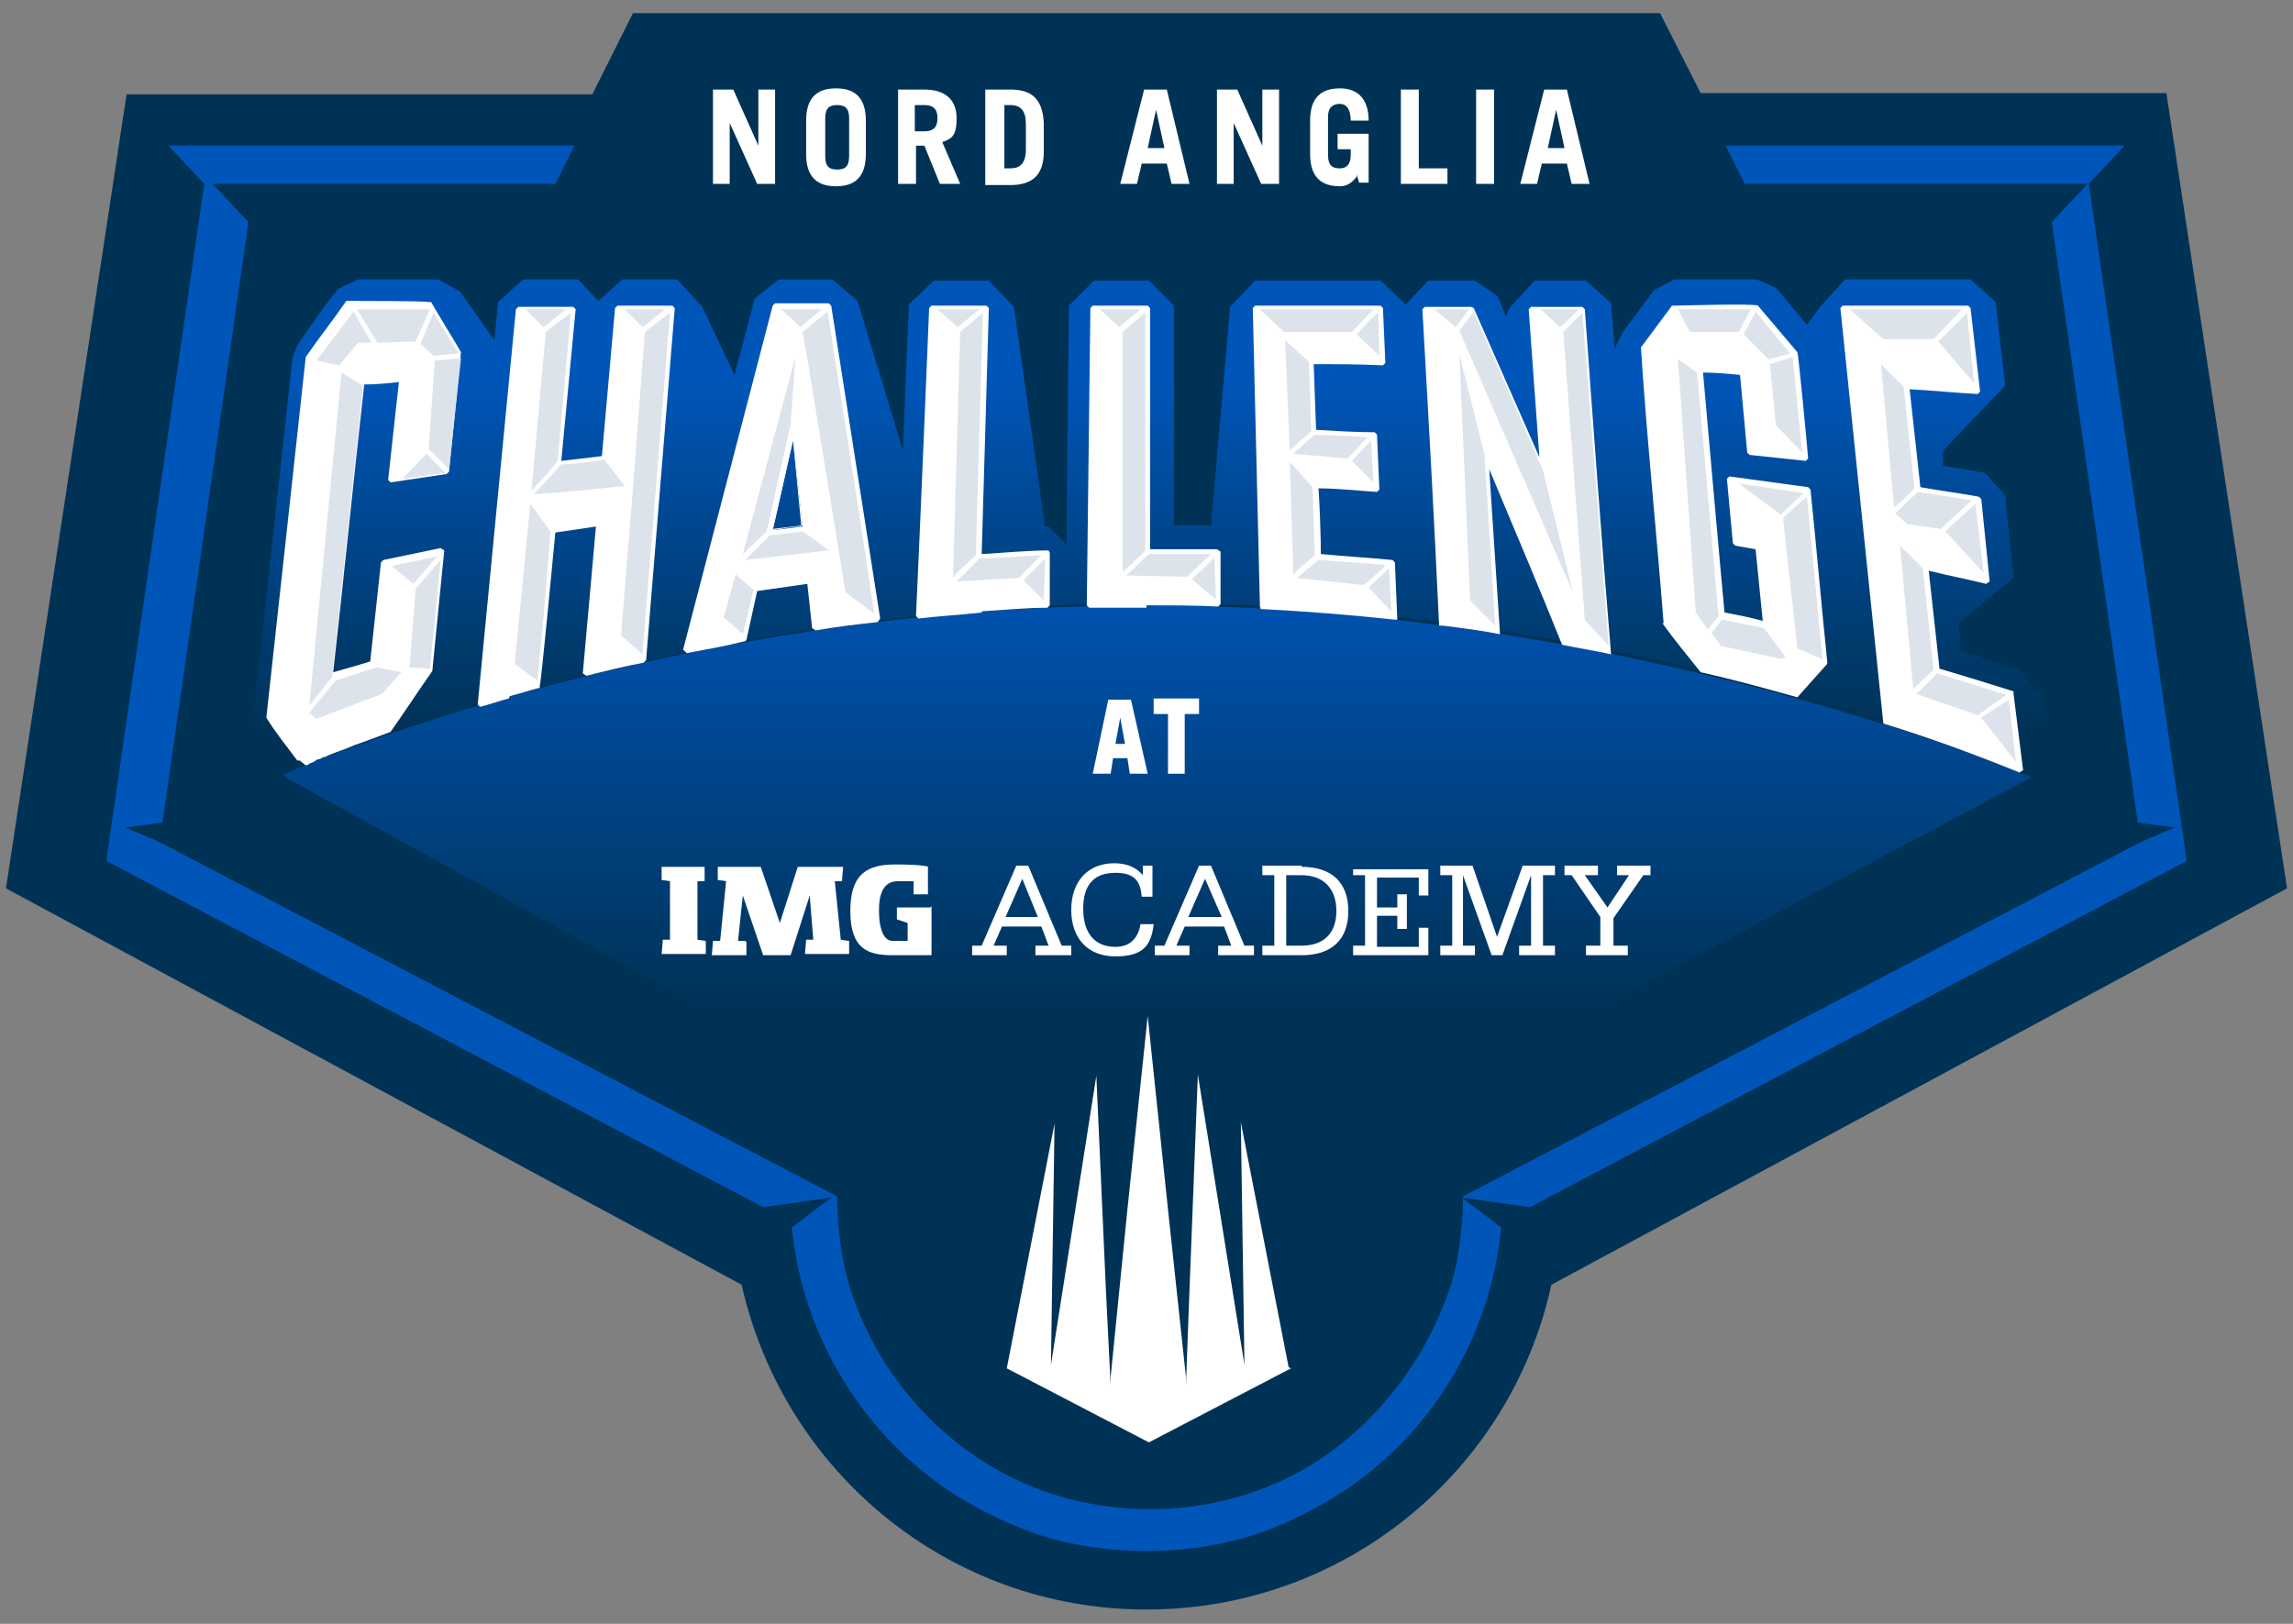 <?xml version="1.0" encoding="UTF-8"?>
<svg id="NAE_Challenge_Logo" xmlns="http://www.w3.org/2000/svg" xmlns:xlink="http://www.w3.org/1999/xlink" version="1.1" viewBox="0 0 192 136">
  <rect x="0" y="0" width="192" height="136" fill="#808080" stroke="none"/>
  <!-- Generator: Adobe Illustrator 29.6.1, SVG Export Plug-In . SVG Version: 2.1.1 Build 9)  -->
  <defs>
    <style>
      .st0 {
        fill: none;
      }

      .st1 {
        fill: #0055b8;
      }

      .st2 {
        fill: #dce3eb;
      }

      .st3 {
        fill: url(#linear-gradient2);
      }

      .st4 {
        fill: url(#linear-gradient1);
      }

      .st5 {
        fill: url(#linear-gradient3);
      }

      .st6 {
        fill: url(#linear-gradient6);
      }

      .st7 {
        fill: url(#linear-gradient5);
      }

      .st8 {
        fill: url(#linear-gradient4);
      }

      .st9 {
        fill: url(#linear-gradient);
      }

      .st10 {
        fill: #fff;
      }

      .st11 {
        fill: #003255;
      }
    </style>
    <linearGradient id="linear-gradient" x1="96.9" y1="47.7" x2="96.9" y2="84.7" gradientUnits="userSpaceOnUse">
      <stop offset="0" stop-color="#0055b8"/>
      <stop offset="1" stop-color="#003255"/>
    </linearGradient>
    <linearGradient id="linear-gradient1" x1="96" y1="32" x2="96" y2="61.3" gradientUnits="userSpaceOnUse">
      <stop offset="0" stop-color="#0055b8"/>
      <stop offset="1" stop-color="#003255"/>
    </linearGradient>
    <linearGradient id="linear-gradient2" x1="24.2" y1="65.4" x2="24.2" y2="65.4" gradientUnits="userSpaceOnUse">
      <stop offset="0" stop-color="#0055b8"/>
      <stop offset="1" stop-color="#003255"/>
    </linearGradient>
    <linearGradient id="linear-gradient3" x1="23.9" y1="65.2" x2="23.9" y2="65.2" xlink:href="#linear-gradient2"/>
    <linearGradient id="linear-gradient4" x1="24.1" y1="65.3" x2="24.1" y2="65.3" xlink:href="#linear-gradient2"/>
    <linearGradient id="linear-gradient5" x1="24" y1="65.3" x2="24" y2="65.3" xlink:href="#linear-gradient2"/>
    <linearGradient id="linear-gradient6" x1="24.2" y1="65.4" x2="24.2" y2="65.4" xlink:href="#linear-gradient2"/>
  </defs>
  <path class="st11" d="M181.4,7.8h-39s-3.4-6.7-3.4-6.7H53l-3.4,6.8H10.6S.5,74.4.5,74.4l61.6,33.2c3.5,15.6,17.3,27.2,33.9,27.2s30.5-11.6,33.9-27.2l61.6-33.2-10.1-66.6Z"/>
  <path class="st9" d="M23.6,64.9s31.8-14.2,72.4-14.2,74.1,14.4,74.1,14.4l-63,33.6h-22.3l-60.9-33.6-.2-.3Z"/>
  <path class="st4" d="M170.5,57.9l-1.4-1.8c-1.6-.5-3.3-1.1-4.9-1.6l-.2-2.3,4.6-3.8-.7-6.9-1.7-1.9c-1.2-.2-2.3-.4-3.5-.6v-1.2c-.1,0,5.2-5.5,5.2-5.5l-.8-7-2.1-1.9h-10.5l-2.1,2.3-1.1,1.5s0,0,0,0c0,0-2.6-3.1-2.6-3.1l-1.6-.7h-6.9l-1.7.9-2.6,3.5-.7,1.4-.3-3.8-2.1-1.9h-4.3l-2.1,2.3-.3.7-.7-1.7-1.9-1.3h-3.9l-1.9,2-2.1-2h-10.5l-2.1,2.2-1.6,18.3h-3.1c0,0,0-18.4,0-18.4l-2.1-2.1h-4.6l-2.1,2.1-.2,20-1.5-1.5h-.3s-2.6-18.4-2.6-18.4l-2.1-2.2h-4.6l-2.1,2-.5,12.2-3.8-12.5-2.1-1.8h-4.5l-2,1.6-1.7,6.4-2.7-5.7-2.1-2.3h-4.6l-2,1.8-1.7-1.8h-4.6l-2.1,1.9-.3,3.2h0s-2.9-4.1-2.9-4.1l-1.8-1h-6.7l-1.7.8c-1.2,1.5-2.3,3.1-3.4,4.7l-.4,1-3.3,30.1.3,1.3,2.6,3.4s0,0,0,0c0,0,0,0,0,0h0s31.8-14.2,72.4-14.2,74.1,14.4,74.1,14.4h0s1.2-.6,1.2-.6l-.8-6.6Z"/>
  <path class="st10" d="M25.6,64.1c.1,0,.3-.1.4-.2.2,0,.4-.2.6-.3.2,0,.3-.1.5-.2.1,0,.2,0,.3-.1.7-.3,1.4-.5,2.3-.9,0,0,0,0,0,0,.9-.3,1.9-.7,3-1.1,0,0,0,0,0,0h0c1.2-1.7,2.3-3.4,3.5-5.1h0c0-.1,1-10.1,1-10.1l-.3-.2-4.8,1-.2.2-.9,8.3c-1,.3-2,.6-3.1.9.9-8,1.7-16.1,2.6-24.1,1,0,2-.1,2.9-.2l-.9,8.2.2.2,4.7-.7.2-.2,1-10h0c-.8-1.4-1.7-2.8-2.5-4.2h-.2c0-.1-6.7-.1-6.7-.1h-.2c-1.1,1.6-2.3,3.1-3.4,4.7h0c0,.1-3.3,30.2-3.3,30.2h0c.8,1.3,1.7,2.4,2.6,3.6h.2Z"/>
  <path class="st10" d="M42.7,58.3s0,0,0,0c.8-.2,1.7-.5,2.5-.7,0,0,0,0,0,0v-.2c.1,0,1.3-12.8,1.3-12.8l3.4-.5-1.1,12.3.3.2h0c1.6-.4,3.2-.8,4.8-1.1h0s.2-.2.2-.2l2.4-29.5-.2-.2h-4.6l-.2.2-1.1,12.4-3.4.4,1.2-12.7-.2-.2h-4.6l-.2.2-3.2,33.1.2.2c.8-.2,1.6-.5,2.4-.7Z"/>
  <path class="st10" d="M82.2,51.2c1.8-.1,3.7-.3,5.5-.3l.2-.2v-4.4c0,0-.1-.2-.1-.2-1.8,0-3.7.2-5.6.3,0,0,.6-20.6.6-20.6,0,0-.2-.2-.2-.2h-4.6l-.2.2s-.7,17.2-1.1,25.8l.2.2c1.7-.2,3.5-.3,5.3-.5Z"/>
  <path class="st10" d="M96,50.7c2,0,4,0,6,.1l.2-.2v-4.4c0,0-.3-.2-.3-.2-1.9,0-3.7,0-5.6,0v-20.2s-.2-.2-.2-.2h-4.6l-.2.2s-.2,16.6-.3,24.9l.2.2c1.6,0,3.2,0,4.8,0Z"/>
  <path class="st10" d="M105.5,51c3.9.2,7.6.5,11.3.9h.2c0-.1-.2-4.8-.2-4.8l-.2-.2c-2-.2-4-.3-6-.5,0-1.3-.1-4.3-.2-5.5,1.6,0,3.3.2,4.9.3l.2-.2-.2-4.6-.2-.2c-1.6,0-3.2-.1-4.9-.2l-.2-5.5c1.9,0,3.8,0,5.8.1l.2-.2-.2-4.6-.2-.2h-10.5l-.2.2c.2,8.4.4,16.7.6,25.1h.1Z"/>
  <path class="st10" d="M120.8,52.4c1.6.2,3.2.4,4.7.7h.1c-.3-4.7-.6-9.2-.9-13.8,2.3,5.5,4.3,10.2,6.1,14.7,1.4.3,2.8.5,4.1.8,0,0,0,0,0,0h0s0,0,0,0c-.8-9.6-1.5-19.3-2.2-28.9l-.2-.2h-4.3l-.2.2c.3,4.1.6,8.3.9,12.4l-5.5-12.5s-.2-.1-.2-.1h-3.9l-.2.2c.5,8.8,1,17.7,1.4,26.5h0Z"/>
  <path class="st10" d="M139.2,52.2c1,1.4,2.1,2.7,3.2,4.1,2.7.6,5.6,1.4,8.1,2.1l2.5-2.8h0s0-.2,0-.2h0s0,0,0,0c-.5-4.8-.9-9.6-1.4-14.4l-.2-.2s0,0,0,0h0s-6.6-.9-6.6-.9h0s0,0,0,0l-.2.2.5,5.4.2.2c.6.1,1.1.2,1.7.3l.6,6c-1.1-.3-2.1-.5-3.2-.7-.2-2-1.8-20.1-1.8-20.1,1,0,2.1.1,3.1.2.2,2.2.4,4.3.6,6.5,0,0,.2.2.2.2l4.7.5h0s0,0,0,0c0,0,.2-.2.2-.2,0-.2-.8-8.7-.9-8.9h0c-1.1-1.3-2.2-2.6-3.3-3.9h0c-.2-.2-6.8,0-7,0,0,0-.2,0-.2,0h0s-2.6,3.5-2.6,3.5h0c.5,7.7,1.3,15.4,1.9,23.1Z"/>
  <path class="st10" d="M157.7,60.6c3.9,1.2,7.7,2.6,11.4,4.1l.3-.2-.8-6.4v-.2c-2.2-.7-4.2-1.3-6.2-1.9l-.9-8.2c1.6.4,3.2.7,4.8,1.1l.3-.2-.7-6.9-.2-.2c-1.6-.3-3.3-.5-4.9-.8l-.9-8.2c1.9.1,3.8.3,5.7.4l.2-.2-.8-7-.2-.2h-10.5l-.2.2c1.2,11.7,2.4,23.1,3.6,34.8,0,0,0,0,0,0Z"/>
  <g>
    <polygon class="st3" points="24.2 65.4 24.2 65.4 24.2 65.4 24.2 65.4"/>
    <polygon class="st5" points="23.9 65.2 23.9 65.2 23.9 65.2 23.9 65.2"/>
    <polygon class="st8" points="24.1 65.3 24.1 65.3 24.1 65.3 24.1 65.3"/>
    <polygon class="st7" points="24 65.3 24 65.3 24 65.3 24 65.3"/>
    <polygon class="st6" points="24.2 65.4 24.2 65.4 24.2 65.4 24.2 65.4"/>
  </g>
  <g>
    <path class="st10" d="M94.6,64.8l-.2-1.3h-1.2l-.2,1.3h-1.5l1.3-6.2h1.9l1.4,6.2h-1.5ZM93.4,62.3h.8l-.4-2.2h0l-.4,2.2Z"/>
    <path class="st10" d="M97.8,64.8v-5h-1.2v-1.3h3.8v1.3h-1.2v5h-1.4Z"/>
  </g>
  <path class="st11" d="M62.9,100.6s0,0,0,0l.7.4s0,0,0,0l-.6-.3Z"/>
  <path class="st10" d="M107.9,114.5l-4-20.5.3,20.3h0s-3.9-24.3-3.9-24.3l-.7,18-.3,8.1v-.8c0,0-1.5-14-1.5-14l-1.7-16.2-1.7,16.2-1.4,14v.8c0,0-.4-8.1-.4-8.1l-.8-17.9-3.8,24.2.3-20.2-4,20.5,11.9,6.2,11.9-6.2Z"/>
  <g>
    <polygon class="st2" points="37.3 39.6 35.7 38 33.7 40.1 37.3 39.6"/>
    <polygon class="st2" points="36.6 46.6 32.8 47.4 34.6 48.9 36.6 46.6"/>
    <polygon class="st2" points="34.8 28.6 36 25.9 29.9 25.9 31.6 28.7 34.8 28.6"/>
    <polygon class="st2" points="25.9 59.7 26.5 60.2 32 58.1 33.6 56.3 31.5 55.9 28.1 57 25.9 59.7"/>
    <polygon class="st2" points="37.6 39.3 38.6 30 36.4 30.2 35.9 37.6 37.6 39.3"/>
    <g>
      <polygon class="st2" points="80.2 27.4 82 25.9 78.5 25.9 80.2 27.4"/>
      <polygon class="st2" points="87.5 46.8 85.7 48.6 87.4 50.3 87.5 46.8"/>
      <polygon class="st2" points="80.4 27.8 79.8 48.4 80 48.1 81.7 46.5 82.3 26.2 80.4 27.8"/>
      <polygon class="st2" points="80.1 48.7 85.3 48.4 87.2 46.5 82 46.8 80.1 48.7"/>
    </g>
    <g>
      <polygon class="st2" points="93.7 27.4 95.5 25.9 92.1 25.9 93.7 27.4"/>
      <polygon class="st2" points="101.8 50.2 101.7 46.7 101.2 47.2 99.8 48.5 101.8 50.2"/>
      <polygon class="st2" points="94 27.8 94 47.9 94.8 47.2 95.9 46.1 95.9 26.2 94 27.8"/>
      <polygon class="st2" points="99.4 48.3 101.4 46.4 96.2 46.4 94.3 48.2 99.4 48.3"/>
    </g>
    <g>
      <polygon class="st2" points="115.5 29.8 115.4 26.2 114.8 26.7 113.6 28 115.5 29.8"/>
      <polygon class="st2" points="114.8 36.9 113.2 38.6 115 40.4 114.8 36.9"/>
      <polygon class="st2" points="116.3 47.6 114.6 49.2 116.5 51.2 116.3 47.6"/>
      <polygon class="st2" points="110.4 46.9 108.6 48.4 114.2 49 115.8 47.6 116 47.3 110.4 46.9"/>
      <polygon class="st2" points="112.8 38.4 113.6 37.6 114.5 36.6 110.1 36.4 108.5 37.8 108.3 38 112.8 38.4"/>
      <polygon class="st2" points="115 25.9 105.5 25.9 107.5 27.8 113.2 27.8 115 25.9"/>
      <polygon class="st2" points="107.6 28.5 108 37.7 109.8 36.1 109.6 30.3 107.6 28.5"/>
      <polygon class="st2" points="108 38.7 108.3 48.1 108.8 47.6 110.1 46.5 109.9 40.8 108 38.7"/>
    </g>
    <g>
      <polygon class="st2" points="121.9 27.4 123 25.9 120.1 25.9 121.9 27.4"/>
      <polygon class="st2" points="130.6 27.4 131 27.1 132.2 25.9 129 25.9 130.6 27.4"/>
      <polygon class="st2" points="134.7 54.1 132.5 26.2 130.9 27.8 132.7 51.9 134.7 54.1"/>
      <polygon class="st2" points="123.1 50.3 125.2 52.4 124.3 38.1 122.2 29.7 123.1 50.3"/>
      <polygon class="st2" points="131.7 49.6 129.2 39.4 123.4 26.1 122.8 26.9 122.2 27.7 131.7 49.6"/>
    </g>
    <g>
      <polygon class="st2" points="164.3 25.9 154.9 25.9 157.7 28.4 161.9 28.4 164.3 25.9"/>
      <polygon class="st2" points="164.7 26.2 162.3 28.6 165.3 32.1 164.7 26.2"/>
      <polygon class="st2" points="159.4 32.4 157.5 30.5 158.6 42.5 159.4 41.8 160.3 40.9 159.4 32.4"/>
      <polygon class="st2" points="159.1 45.7 160.2 57.7 161.9 56.1 161 47.6 159.1 45.7"/>
      <polygon class="st2" points="165.4 42.2 162.9 44.5 166.1 48 165.4 42.2"/>
      <polygon class="st2" points="159.4 42.3 158.7 43 159.7 43.9 162.5 44.3 165.1 41.9 160.6 41.2 159.4 42.3"/>
      <polygon class="st2" points="168.2 58.6 165.9 60.1 168.8 63.8 168.2 58.6"/>
      <polygon class="st2" points="160.6 58 160.4 58.1 165.6 59.9 168 58.2 162.2 56.4 160.6 58"/>
    </g>
    <polygon class="st2" points="36.3 29.8 38.4 29.6 36.3 26.2 35.2 28.8 36.3 29.8"/>
    <polygon class="st2" points="26.5 30.2 28.4 30.6 29.9 28.8 30.1 28.7 31.1 28.7 29.6 26.1 26.5 30.2"/>
    <g>
      <polygon class="st2" points="146.6 25.9 140.5 25.9 141.5 27.8 145.6 27.8 146.6 25.9"/>
      <polygon class="st2" points="147 26.1 146 28 148.1 30.1 149.9 29.6 147 26.1"/>
      <polygon class="st2" points="140.5 30.1 142 51.3 143 52.7 143.1 52.6 143.9 51.6 142.1 31.2 140.5 30.1"/>
      <polygon class="st2" points="151 41.3 145.6 40.5 149.1 43.1 151 41.3"/>
      <polygon class="st2" points="149.2 55.2 149.5 55 147.7 52.6 144.2 51.9 143.3 53 144.1 54.1 149.2 55.2"/>
      <polygon class="st2" points="150.9 37.9 150.1 29.9 148.2 30.5 148.7 35.6 150.9 37.9"/>
      <polygon class="st2" points="150.5 54.3 152.6 55.2 151.3 41.6 150.7 42.1 149.3 43.4 150.5 54.3"/>
    </g>
    <g>
      <path class="st0" d="M64.7,44.3c.8,0,1.6-.2,2.4-.3-.3-2.4-.5-4.8-.8-7.2-.6,2.5-1.1,5-1.7,7.5Z"/>
      <path class="st10" d="M62.3,53.8l.2-.2.9-4.1,4.2-.6.4,3.7.3.2c1.7-.3,3.4-.5,5.2-.7l.2-.3-4.1-26.2-.2-.2h-4.5l-.2.2-7.5,28.8.3.3c1.6-.3,3.3-.6,4.9-1ZM66.4,36.8l.8,7.3-2.5.3,1.7-7.5Z"/>
      <path class="st10" d="M64.7,44.3l2.5-.3-.8-7.3-1.7,7.5ZM67.1,44.1c-.8,0-1.6.2-2.4.3.6-2.5,1.1-5,1.7-7.5"/>
      <polygon class="st2" points="67 27.4 68.8 25.9 65.4 25.9 66.3 26.7 67 27.4"/>
      <polygon class="st2" points="60.6 51.7 62.2 53.1 63.1 49.4 61.6 48.1 60.6 51.7"/>
      <path class="st2" d="M67.3,44.5l-2.4.3c-.1,0-.3,0-.4,0l-2.1,2.1,7-.8-1.2-.9-1-.7Z"/>
      <polygon class="st2" points="66.6 29.9 62.2 46.4 64.2 44.5 66.2 35.5 66.6 29.9"/>
      <polygon class="st10" points="66.6 35.5 66.6 35.5 66.6 35.5 66.6 35.5"/>
      <polygon class="st2" points="69.3 26.1 67.2 27.8 67.6 30 70.8 49.6 73.2 51.4 72.2 44.7 69.3 26.1"/>
    </g>
    <g>
      <polygon class="st2" points="47.4 25.9 44 25.9 45.5 27.4 47.4 25.9"/>
      <polygon class="st2" points="53 40.9 52 53.2 53.8 54.8 56.1 26.2 54 27.8 53 40.9"/>
      <polygon class="st2" points="55.7 25.9 52.3 25.9 53.8 27.4 55.7 25.9"/>
      <polygon class="st2" points="52.3 40.7 50.6 38.5 48.4 38.8 47 38.9 44.7 41.4 48.4 41.1 52.3 40.7"/>
      <polygon class="st2" points="44.4 42.2 43.1 55.6 45 57 45.6 50.7 46.1 44.5 44.4 42.2"/>
      <polygon class="st2" points="46.7 38.6 47.8 26.2 45.7 27.8 44.5 41.1 45.7 39.8 46.7 38.6"/>
    </g>
    <polygon class="st2" points="27.8 56.7 30.4 32.3 28.6 31.2 25.9 59.1 27.8 56.7"/>
    <polygon class="st2" points="36 56 36.9 46.9 34.8 49.3 34.3 55.9 36 56"/>
  </g>
  <g>
    <path class="st10" d="M62.4,78.8h-.6c0-.1.4-3.8.4-3.8l1.7,5h2.3l1.6-5,.3,3.7h-.6c0,.1-.1,1.2-.1,1.2h3.7v-1.1c-.1,0-.7-.1-.7-.1l-.5-4.9h.6c0-.1.1-1.2.1-1.2h-3.8l-1.5,4.7-1.6-4.7h-3.6v1.1c.1,0,.7.1.7.1l-.5,5h-.6c0,.1-.1,1.2-.1,1.2h2.9v-1.1ZM59,73.7v-1.1c.1,0-3.6,0-3.6,0v1.1c.1,0,.7.1.7.1v4.9h-.6c0,.1-.1,1.2-.1,1.2h3.7v-1.1c-.1,0-.7-.1-.7-.1v-4.9h.6ZM77.9,76h-2.8v1l.9.3v1.5s-1.1,0-1.3,0c-.2,0-1.1-.1-1.1-2.6s1.3-2.4,1.8-2.4,1.1,0,1.1,0v1.1h1.2v-2.3c.1,0-.4-.2-2.7-.2s-3.8.7-3.8,3.9,1.5,3.7,3.5,3.7h3.3v-4.1Z"/>
    <path class="st10" d="M113.3,73.3h1v5.9h-1v.8h6.3v-2.3h-.8v1.6h-3.5v-2.6h1.7v1.1h.8v-2.9h-.8v1.1h-1.7v-2.5h3.5v1.5h.8v-2.2h-6.3v.8ZM125.4,78.6l-2.1-6.1h-2.7v.8h1v5.9h-1v.8h2.9v-.8h-1v-5.9h0l2.4,6.7h.9l2.4-6.7h0v5.9h-1v.8h3v-.8h-1v-5.9h1v-.8h-2.7l-2.2,6.1ZM135.3,73.3h1.1l-1.8,2.7-1.9-2.7h1.1v-.8h-2.8v.8h.6l2.4,3.5v2.4h-1.2v.8h3.5v-.8h-1.2v-2.3l2.5-3.6h.6v-.8h-2.8v.8ZM86.2,72.5h-1.1l-2.9,6.7h-.8v.8h2.9v-.8h-1.1l.7-1.6h3.3l.6,1.6h-1.1v.8h3v-.8h-.8l-2.8-6.7ZM84.2,76.8l1.4-3.2,1.3,3.2h-2.7ZM109,72.5h-3.3v.8h1v5.9h-1v.8h3.3c2.5,0,3.9-1.3,3.9-3.7s-1.4-3.7-3.9-3.7ZM109,79.2h-1.3v-5.9h1.3c1.8,0,2.9,1.1,2.9,3s-1.1,2.9-2.9,2.9ZM101.5,72.5h-1.1l-2.9,6.7h-.8v.8h2.9v-.8h-1.1l.7-1.6h3.3l.6,1.6h-1.1v.8h3v-.8h-.8l-2.8-6.7ZM99.5,76.8l1.4-3.2,1.4,3.2h-2.7ZM93.4,79.3c-1.7,0-2.7-1.1-2.7-3.2s1-3,2.7-3,2.1.8,2.2,2h.9v-2.6h-.8v.8c-.6-.7-1.4-1-2.4-1-2.2,0-3.6,1.5-3.6,3.9s1.4,3.9,3.7,3.9,3-.9,3.2-2.7h-1.1c-.2,1.2-.9,1.9-2.1,1.9Z"/>
  </g>
  <path class="st1" d="M183.1,72.1l-8.2-56.7,3-3.2h-33.4l1.6,3.2h28.7l-3,3.2,7.2,50.3,3.1.4-2.8,1.2-56.8,29.7c0,1.4-.1,2.7-.3,4.1-.1.9-.3,1.8-.5,2.6-1.9,6.6-6.5,12.7-12.6,16.2-3.9,2.2-8.4,3.3-12.8,3.3-4.5,0-8.9-1.1-12.8-3.3-6.2-3.5-10.8-9.5-12.6-16.2-.2-.9-.4-1.7-.5-2.6-.2-1.3-.3-2.7-.3-4.1l-56.8-29.7-2.8-1.2,3.1-.4,7.2-50.3-3-3.2h28.7l1.6-3.2H14.1l3,3.2-8.2,56.7,55,29,5.7-.8-3.3,2.5c.9,9.1,6,17.6,14,22.6,2.5,1.5,5.3,2.8,7.9,3.5,2.6.7,5.2,1,7.8,1,2.6,0,5.2-.3,7.8-1,2.7-.7,5.4-2,7.9-3.5,8.1-5,13.1-13.4,14-22.6l-3.3-2.5,5.7.8,55-29Z"/>
  <g>
    <path class="st10" d="M59.7,15.4v-7.9h1.7l2.1,4.7h0v-4.7h1.4v7.9h-1.5l-2.3-5.1h0v5.1h-1.4Z"/>
    <path class="st10" d="M67.5,10.1c0-2,1-2.7,2.5-2.7s2.5.7,2.5,2.7v2.8c0,2-1,2.7-2.5,2.7s-2.5-.7-2.5-2.7v-2.8ZM69.1,13.1c0,.9.4,1.1,1,1.1s1-.2,1-1.1v-3.2c0-.9-.4-1.1-1-1.1s-1,.2-1,1.1v3.2Z"/>
    <path class="st10" d="M78.7,15.4l-1.3-3.2h-.7v3.2h-1.5v-7.9h2.2c1.8,0,2.7.9,2.7,2.4s-.4,1.7-1.2,2l1.5,3.5h-1.6ZM76.6,11h.8c.7,0,1.1-.3,1.1-1.1s-.4-1.1-1.1-1.1h-.8v2.2Z"/>
    <path class="st10" d="M82.5,7.5h2.1c1.7,0,2.7.7,2.8,2.8v2.4c0,2-1,2.8-2.8,2.8h-2.1v-7.9ZM84.1,14.1h.5c.8,0,1.3-.4,1.3-1.6v-2.1c0-1.1-.4-1.6-1.3-1.6h-.5v5.3Z"/>
    <path class="st10" d="M93.8,15.4l2-7.9h1.9l1.9,7.9h-1.5l-.4-1.7h-2.1l-.4,1.7h-1.5ZM96,12.4h1.5l-.7-3.2h0l-.7,3.2Z"/>
    <path class="st10" d="M101.9,15.4v-7.9h1.7l2.1,4.7h0v-4.7h1.4v7.9h-1.5l-2.3-5.1h0v5.1h-1.4Z"/>
    <path class="st10" d="M113.6,14.8c-.4.5-.8.8-1.4.8-1.5,0-2.5-.7-2.5-2.7v-2.8c0-2,1-2.7,2.5-2.7s2.4.9,2.4,2.7h-1.5c0-1-.4-1.4-.9-1.4s-1,.2-1,1.1v3.2c0,.9.4,1.1,1,1.1s.9-.4.9-1.1v-.5h-1.1v-1.3h2.6v4.1h-.8l-.2-.7Z"/>
    <path class="st10" d="M117.3,15.4v-7.9h1.5v6.6h2.4v1.3h-4Z"/>
    <path class="st10" d="M123.6,15.4v-7.9h1.5v7.9h-1.5Z"/>
    <path class="st10" d="M127.3,15.4l2-7.9h1.9l1.9,7.9h-1.5l-.4-1.7h-2.1l-.4,1.7h-1.5ZM129.5,12.4h1.5l-.7-3.2h0l-.7,3.2Z"/>
  </g>
</svg>